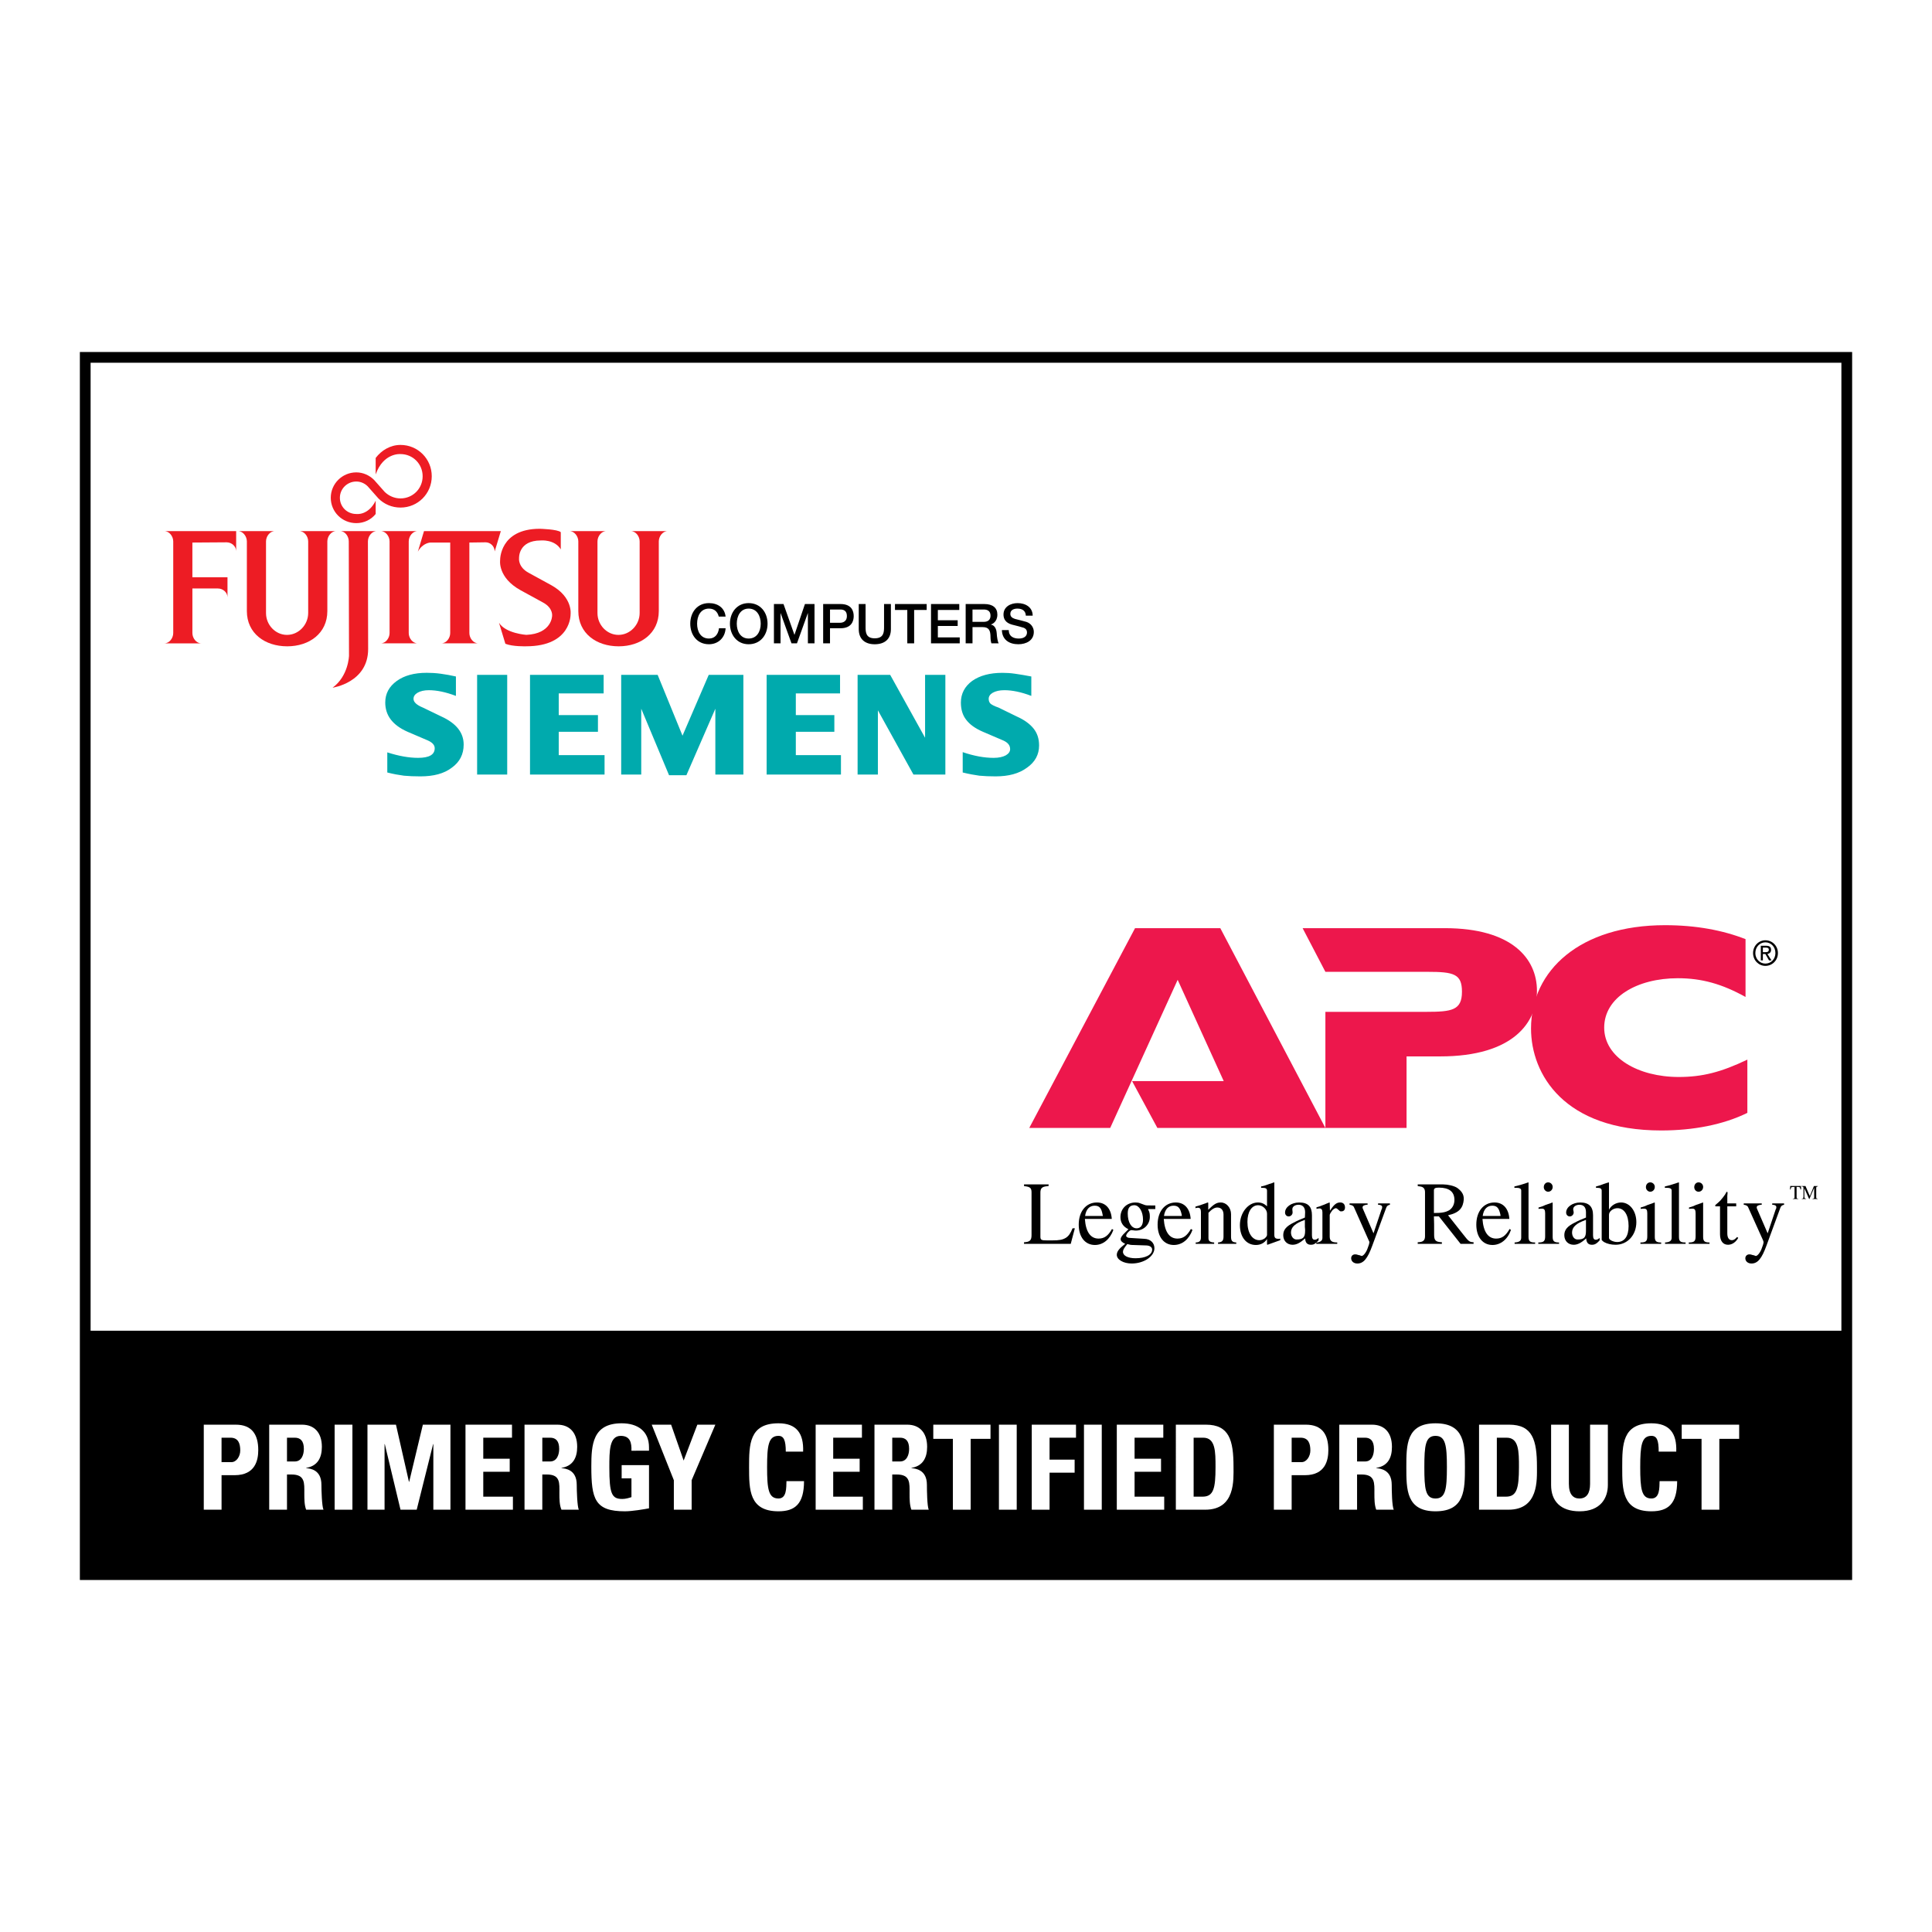 <?xml version="1.0" encoding="utf-8"?>
<!-- Generator: Adobe Illustrator 13.0.0, SVG Export Plug-In . SVG Version: 6.00 Build 14948)  -->
<!DOCTYPE svg PUBLIC "-//W3C//DTD SVG 1.0//EN" "http://www.w3.org/TR/2001/REC-SVG-20010904/DTD/svg10.dtd">
<svg version="1.0" id="Layer_1" xmlns="http://www.w3.org/2000/svg" xmlns:xlink="http://www.w3.org/1999/xlink" x="0px" y="0px"
	 width="192.756px" height="192.756px" viewBox="0 0 192.756 192.756" enable-background="new 0 0 192.756 192.756"
	 xml:space="preserve">
<g>
	<polygon fill-rule="evenodd" clip-rule="evenodd" fill="#FFFFFF" points="0,0 192.756,0 192.756,192.756 0,192.756 0,0 	"/>
	
		<polygon fill-rule="evenodd" clip-rule="evenodd" fill="#FFFFFF" stroke="#000000" stroke-width="1.071" stroke-miterlimit="2.613" points="
		8.504,35.655 184.252,35.655 184.252,157.101 8.504,157.101 8.504,35.655 	"/>
	<path fill-rule="evenodd" clip-rule="evenodd" fill="#00AAAD" d="M45.487,67.493v1.938c-1.024-0.387-1.911-0.57-2.707-0.57
		c-0.455,0-0.842,0.091-1.115,0.251c-0.273,0.159-0.409,0.365-0.409,0.615c0,0.32,0.318,0.616,0.933,0.867l1.842,0.889
		c1.501,0.684,2.229,1.619,2.229,2.805c0,0.958-0.386,1.733-1.183,2.304c-0.773,0.593-1.819,0.867-3.139,0.867
		c-0.614,0-1.16-0.023-1.638-0.068c-0.5-0.069-1.046-0.16-1.66-0.32v-2.007c1.137,0.365,2.161,0.547,3.071,0.547
		c1.114,0,1.66-0.319,1.66-0.958c0-0.319-0.228-0.57-0.682-0.776l-2.024-0.866c-0.773-0.342-1.319-0.753-1.683-1.232
		c-0.364-0.479-0.546-1.049-0.546-1.688c0-0.89,0.387-1.596,1.138-2.144c0.75-0.547,1.751-0.821,3.002-0.821
		c0.409,0,0.887,0.023,1.387,0.091C44.486,67.288,44.986,67.379,45.487,67.493L45.487,67.493z M50.604,67.333v9.944h-3.002v-9.944
		H50.604L50.604,67.333z M60.225,67.333v1.847h-4.48v2.167h3.912v1.665h-3.912v2.326h4.572v1.938h-7.438v-9.944H60.225
		L60.225,67.333z M74.167,67.333v9.944H71.37v-6.568l-2.889,6.637h-1.729l-2.775-6.637v6.568h-2.001v-9.944h3.639l2.479,6.067
		l2.616-6.067H74.167L74.167,67.333z M83.812,67.333v1.847h-4.413v2.167h3.844v1.665h-3.844v2.326h4.503v1.938h-7.415v-9.944H83.812
		L83.812,67.333z M94.319,67.333v9.944h-3.184l-3.548-6.409v6.409h-2.024v-9.944h3.252l3.48,6.272v-6.272H94.319L94.319,67.333z
		 M102.895,67.493v1.938c-1.001-0.387-1.911-0.57-2.685-0.57c-0.5,0-0.864,0.091-1.159,0.251c-0.273,0.159-0.41,0.365-0.41,0.615
		c0,0.206,0.068,0.365,0.183,0.479c0.136,0.114,0.387,0.25,0.796,0.388l1.819,0.889c0.773,0.342,1.319,0.753,1.684,1.209
		c0.363,0.456,0.546,1.003,0.546,1.688c0,0.89-0.387,1.642-1.206,2.212c-0.796,0.593-1.842,0.867-3.139,0.867
		c-0.591,0-1.137-0.023-1.614-0.068c-0.478-0.069-1.024-0.16-1.661-0.32v-2.029c1.137,0.388,2.161,0.57,3.093,0.57
		c0.5,0,0.909-0.091,1.205-0.251c0.273-0.159,0.433-0.365,0.433-0.615c0-0.388-0.228-0.662-0.683-0.867l-2.024-0.866
		c-0.796-0.342-1.342-0.753-1.683-1.209c-0.341-0.434-0.523-1.003-0.523-1.71c0-0.89,0.387-1.619,1.137-2.167
		c0.75-0.524,1.751-0.798,3.002-0.798c0.387,0,0.818,0.023,1.273,0.091C101.757,67.288,102.303,67.379,102.895,67.493
		L102.895,67.493z"/>
	<path fill-rule="evenodd" clip-rule="evenodd" d="M71.711,61.518c-0.114-0.456-0.41-0.798-0.978-0.798
		c-0.842,0-1.183,0.752-1.183,1.505c0,0.752,0.341,1.482,1.183,1.482c0.614,0,0.933-0.456,1-1.026h0.66
		c-0.045,0.935-0.728,1.596-1.66,1.596c-1.183,0-1.865-0.935-1.865-2.052c0-1.118,0.683-2.053,1.865-2.053
		c0.887,0,1.569,0.479,1.66,1.346H71.711L71.711,61.518z"/>
	<path fill-rule="evenodd" clip-rule="evenodd" d="M74.691,60.72c0.842,0,1.206,0.752,1.206,1.505c0,0.752-0.364,1.482-1.206,1.482
		c-0.819,0-1.183-0.73-1.183-1.482C73.508,61.472,73.872,60.72,74.691,60.72L74.691,60.72z M74.691,60.172
		c-1.16,0-1.865,0.935-1.865,2.053c0,1.117,0.706,2.052,1.865,2.052c1.183,0,1.888-0.935,1.888-2.052
		C76.579,61.107,75.874,60.172,74.691,60.172L74.691,60.172z"/>
	<polygon fill-rule="evenodd" clip-rule="evenodd" points="77.215,60.264 78.171,60.264 79.263,63.342 79.263,63.342 80.309,60.264 
		81.264,60.264 81.264,64.186 80.604,64.186 80.604,61.153 80.604,61.153 79.513,64.186 78.967,64.186 77.875,61.153 77.875,61.153 
		77.875,64.186 77.215,64.186 77.215,60.264 	"/>
	<path fill-rule="evenodd" clip-rule="evenodd" d="M82.811,60.811h1.024c0.364,0,0.66,0.137,0.66,0.661
		c0,0.502-0.364,0.662-0.683,0.662h-1.001V60.811L82.811,60.811z M82.128,64.186h0.682v-1.505h1.046c1.115,0,1.319-0.73,1.319-1.209
		c0-0.501-0.205-1.208-1.319-1.208h-1.729V64.186L82.128,64.186z"/>
	<path fill-rule="evenodd" clip-rule="evenodd" d="M85.677,60.264h0.682v2.28c0,0.525,0.022,1.141,0.91,1.141
		c0.91,0,0.933-0.616,0.933-1.141v-2.28h0.683v2.509c0,1.003-0.637,1.505-1.615,1.505c-0.955,0-1.592-0.501-1.592-1.505V60.264
		L85.677,60.264z"/>
	<polygon fill-rule="evenodd" clip-rule="evenodd" points="89.293,60.264 92.455,60.264 92.455,60.856 91.204,60.856 91.204,64.186 
		90.521,64.186 90.521,60.856 89.293,60.856 89.293,60.264 	"/>
	<polygon fill-rule="evenodd" clip-rule="evenodd" points="92.887,60.264 95.707,60.264 95.707,60.856 93.569,60.856 93.569,61.883 
		95.548,61.883 95.548,62.453 93.569,62.453 93.569,63.593 95.752,63.593 95.752,64.186 92.887,64.186 92.887,60.264 	"/>
	<path fill-rule="evenodd" clip-rule="evenodd" d="M97.026,60.811h1.114c0.341,0,0.683,0.114,0.683,0.616
		c0,0.41-0.25,0.616-0.683,0.616h-1.114V60.811L97.026,60.811z M96.344,64.186h0.683v-1.619h1.001c0.637,0,0.796,0.319,0.796,1.026
		c0,0.206,0.045,0.479,0.091,0.593h0.728c-0.091-0.114-0.182-0.593-0.204-1.049c-0.046-0.593-0.364-0.798-0.592-0.821l0,0
		c0.137-0.046,0.66-0.251,0.66-1.003c0-0.662-0.455-1.049-1.297-1.049h-1.865V64.186L96.344,64.186z"/>
	<path fill-rule="evenodd" clip-rule="evenodd" d="M100.643,62.864c0,0.616,0.455,0.844,1.001,0.844
		c0.591,0,0.818-0.296,0.818-0.593c0-0.296-0.159-0.41-0.318-0.479c-0.272-0.091-0.637-0.182-1.183-0.319
		c-0.659-0.183-0.842-0.593-0.842-1.003c0-0.776,0.705-1.141,1.41-1.141c0.819,0,1.502,0.434,1.502,1.254h-0.683
		c-0.023-0.502-0.364-0.707-0.842-0.707c-0.318,0-0.705,0.114-0.705,0.524c0,0.274,0.182,0.411,0.455,0.502
		c0.068,0.023,0.933,0.228,1.137,0.296c0.501,0.16,0.751,0.593,0.751,1.003c0,0.867-0.773,1.231-1.547,1.231
		c-0.887,0-1.614-0.433-1.638-1.414H100.643L100.643,62.864z"/>
	<path fill-rule="evenodd" clip-rule="evenodd" fill="#ED1C24" d="M38.868,54.015c0-0.502-0.387-1.026-0.887-1.026h3.685
		c-0.5,0-0.887,0.524-0.887,1.026v9.146c0,0.501,0.386,1.026,0.887,1.026h-3.685c0.5,0,0.887-0.524,0.887-1.026V54.015
		L38.868,54.015z"/>
	<path fill-rule="evenodd" clip-rule="evenodd" fill="#ED1C24" d="M19.194,58.713h2.547c0.5,0,0.956,0.388,0.956,0.89v-2.007h-3.503
		v-3.466l3.412-0.023c0.5,0,0.956,0.388,0.956,0.89v-2.007h-7.165c0.5,0,0.887,0.524,0.887,1.026v9.146
		c0,0.501-0.386,1.026-0.887,1.026h3.685c-0.5,0-0.887-0.524-0.887-1.026V58.713L19.194,58.713z"/>
	<path fill-rule="evenodd" clip-rule="evenodd" fill="#ED1C24" d="M26.541,61.176c0,1.163,0.933,2.167,2.092,2.167
		c1.16,0,2.115-1.003,2.115-2.189v-7.139c0-0.502-0.386-1.026-0.887-1.026h3.685c-0.5,0-0.887,0.524-0.887,1.026v6.956
		c0,2.212-1.797,3.512-4.003,3.512c-2.229,0-4.026-1.3-4.026-3.512v-6.956c0-0.502-0.387-1.026-0.887-1.026h3.684
		c-0.5,0-0.887,0.524-0.887,1.026V61.176L26.541,61.176z"/>
	<path fill-rule="evenodd" clip-rule="evenodd" fill="#ED1C24" d="M36.707,54.015c0-0.502,0.387-1.026,0.888-1.026h-3.662
		c0.5,0,0.864,0.524,0.864,1.026l0.023,11.403c0,0-0.046,2.03-1.638,3.193c0,0,3.548-0.501,3.548-3.854L36.707,54.015L36.707,54.015
		z"/>
	<path fill-rule="evenodd" clip-rule="evenodd" fill="#ED1C24" d="M59.611,61.176c0,1.163,0.933,2.167,2.092,2.167
		c1.16,0,2.115-1.003,2.115-2.189v-7.139c0-0.502-0.387-1.026-0.887-1.026h3.684c-0.5,0-0.887,0.524-0.887,1.026v6.956
		c0,2.212-1.797,3.512-4.003,3.512c-2.229,0-4.026-1.3-4.026-3.512v-6.956c0-0.502-0.387-1.026-0.887-1.026h3.685
		c-0.5,0-0.887,0.524-0.887,1.026V61.176L59.611,61.176z"/>
	<path fill-rule="evenodd" clip-rule="evenodd" fill="#ED1C24" d="M55.949,54.813c-0.614-1.026-2.001-0.89-2.001-0.89
		c-2.252,0-2.161,1.756-2.161,1.756s-0.137,0.889,0.978,1.482l2.251,1.231c2.161,1.209,1.911,2.896,1.911,2.896
		s0.091,3.193-4.435,3.193c0,0-1.319,0.045-2.07-0.251l-0.637-2.098c0.66,1.072,2.729,1.208,2.729,1.208
		c2.547-0.114,2.57-1.893,2.57-1.893s0.114-0.775-0.887-1.323l-2.251-1.232c-2.32-1.277-2.047-3.01-2.047-3.01
		s-0.068-3.125,3.958-3.125c0,0,1.797,0.045,2.092,0.342V54.813L55.949,54.813z"/>
	<path fill-rule="evenodd" clip-rule="evenodd" fill="#ED1C24" d="M42.303,52.988l-0.614,2.053c0.5-0.912,1.273-0.912,1.273-0.912
		h1.956v9.031c0,0.501-0.387,1.026-0.887,1.026h3.685c-0.5,0-0.887-0.524-0.887-1.026v-9.031l1.615-0.023
		c0.5,0,0.91,0.411,0.91,0.913l0.614-2.03H42.303L42.303,52.988z"/>
	<path fill-rule="evenodd" clip-rule="evenodd" fill="#ED1C24" d="M38.391,49.088c0.409,0.388,0.955,0.639,1.569,0.639
		c1.229,0,2.207-0.981,2.207-2.212s-0.978-2.212-2.207-2.212c0,0-1.706-0.16-2.479,2.03V45.69c0.569-0.752,1.456-1.3,2.479-1.3
		c1.729,0,3.116,1.391,3.116,3.125s-1.387,3.125-3.116,3.125c-0.864,0-1.637-0.342-2.206-0.912l-1.069-1.208
		c-0.296-0.297-0.705-0.479-1.137-0.479c-0.91,0-1.638,0.73-1.638,1.619c0,0.913,0.728,1.62,1.638,1.62c0,0,1.183,0.183,1.933-1.323
		v1.323c-0.455,0.57-1.16,0.912-1.933,0.912c-1.41,0-2.547-1.117-2.547-2.532c0-1.391,1.137-2.531,2.547-2.531
		c0.682,0,1.319,0.297,1.774,0.753L38.391,49.088L38.391,49.088z"/>
	<polygon fill-rule="evenodd" clip-rule="evenodd" points="8.504,132.766 184.252,132.766 184.252,157.101 8.504,157.101 
		8.504,132.766 	"/>
	<path fill-rule="evenodd" clip-rule="evenodd" fill="#FFFFFF" d="M22.105,143.439h0.887c0.796,0,0.978,0.593,0.978,1.277
		c0,0.569-0.364,1.163-0.887,1.163h-0.979V143.439L22.105,143.439z M20.331,150.623h1.774v-3.443h1.297
		c2.092,0,2.365-1.528,2.365-2.509c0-1.551-0.637-2.531-2.252-2.531h-3.184V150.623L20.331,150.623z"/>
	<path fill-rule="evenodd" clip-rule="evenodd" fill="#FFFFFF" d="M28.633,143.439h0.773c0.569,0,0.91,0.319,0.91,1.117
		c0,0.548-0.205,1.255-0.91,1.255h-0.773V143.439L28.633,143.439z M28.633,147.111h0.455c1.365,0,1.274,0.866,1.274,1.87
		c0,0.57,0,1.163,0.182,1.642h1.729c-0.159-0.342-0.205-1.938-0.205-2.485c0-1.528-1.137-1.619-1.524-1.665v-0.022
		c1.137-0.183,1.569-1.004,1.569-2.099c0-1.437-0.773-2.212-1.979-2.212h-3.275v8.483h1.774V147.111L28.633,147.111z"/>
	<polygon fill-rule="evenodd" clip-rule="evenodd" fill="#FFFFFF" points="35.161,150.623 35.161,142.14 33.387,142.14 
		33.387,150.623 35.161,150.623 	"/>
	<polygon fill-rule="evenodd" clip-rule="evenodd" fill="#FFFFFF" points="41.575,150.623 43.212,144.078 43.235,144.078 
		43.235,150.623 44.941,150.623 44.941,142.14 42.189,142.14 40.824,147.841 40.801,147.841 39.505,142.14 36.662,142.14 
		36.662,150.623 38.368,150.623 38.368,144.078 38.391,144.078 39.959,150.623 41.575,150.623 	"/>
	<polygon fill-rule="evenodd" clip-rule="evenodd" fill="#FFFFFF" points="51.173,150.623 51.173,149.323 48.216,149.323 
		48.216,146.838 50.854,146.838 50.854,145.537 48.216,145.537 48.216,143.439 51.082,143.439 51.082,142.14 46.442,142.14 
		46.442,150.623 51.173,150.623 	"/>
	<path fill-rule="evenodd" clip-rule="evenodd" fill="#FFFFFF" d="M54.107,143.439h0.773c0.568,0,0.91,0.319,0.91,1.117
		c0,0.548-0.205,1.255-0.91,1.255h-0.773V143.439L54.107,143.439z M54.107,147.111h0.455c1.364,0,1.25,0.866,1.25,1.87
		c0,0.57,0,1.163,0.205,1.642h1.729c-0.159-0.342-0.205-1.938-0.205-2.485c0-1.528-1.137-1.619-1.524-1.665v-0.022
		c1.137-0.183,1.569-1.004,1.569-2.099c0-1.437-0.773-2.212-1.979-2.212h-3.275v8.483h1.774V147.111L54.107,147.111z"/>
	<path fill-rule="evenodd" clip-rule="evenodd" fill="#FFFFFF" d="M64.751,144.739v-0.342c0-1.619-1.137-2.395-2.729-2.395
		c-2.911,0-3.025,2.166-3.025,4.311c0,3.238,0.341,4.47,3.344,4.47c0.728,0,1.933-0.205,2.411-0.297v-4.311h-2.729v1.323H63v1.87
		c-0.273,0.091-0.592,0.183-0.91,0.183c-1.046,0-1.296-0.479-1.296-3.147c0-1.643,0-3.147,1.137-3.147
		c0.955,0,1.092,0.707,1.069,1.482H64.751L64.751,144.739z"/>
	<polygon fill-rule="evenodd" clip-rule="evenodd" fill="#FFFFFF" points="67.23,150.623 69.005,150.623 69.005,147.682 
		71.37,142.14 69.573,142.14 68.208,145.72 66.958,142.14 65.024,142.14 67.23,147.682 67.23,150.623 	"/>
	<path fill-rule="evenodd" clip-rule="evenodd" fill="#FFFFFF" d="M77.67,150.783c1.638,0,2.547-0.729,2.547-3.011h-1.751
		c-0.022,0.685,0.023,1.733-0.796,1.733c-1,0-1.137-0.936-1.137-3.125c0-2.166,0.137-3.124,1.137-3.124
		c0.523,0,0.728,0.434,0.728,1.573h1.729c0.068-1.824-0.66-2.827-2.457-2.827c-2.934,0-2.934,2.144-2.934,4.378
		C74.736,148.616,74.736,150.783,77.67,150.783L77.67,150.783z"/>
	<polygon fill-rule="evenodd" clip-rule="evenodd" fill="#FFFFFF" points="86.086,150.623 86.086,149.323 83.129,149.323 
		83.129,146.838 85.768,146.838 85.768,145.537 83.129,145.537 83.129,143.439 85.995,143.439 85.995,142.14 81.378,142.14 
		81.378,150.623 86.086,150.623 	"/>
	<path fill-rule="evenodd" clip-rule="evenodd" fill="#FFFFFF" d="M89.02,143.439h0.773c0.568,0,0.91,0.319,0.91,1.117
		c0,0.548-0.205,1.255-0.91,1.255H89.02V143.439L89.02,143.439z M89.02,147.111h0.455c1.365,0,1.273,0.866,1.273,1.87
		c0,0.57,0,1.163,0.182,1.642h1.729c-0.159-0.342-0.182-1.938-0.182-2.485c0-1.528-1.16-1.619-1.546-1.665v-0.022
		c1.137-0.183,1.569-1.004,1.569-2.099c0-1.437-0.773-2.212-1.979-2.212h-3.275v8.483h1.774V147.111L89.02,147.111z"/>
	<polygon fill-rule="evenodd" clip-rule="evenodd" fill="#FFFFFF" points="93.114,142.14 93.114,143.554 95.07,143.554 
		95.07,150.623 96.844,150.623 96.844,143.554 98.823,143.554 98.823,142.14 93.114,142.14 	"/>
	<polygon fill-rule="evenodd" clip-rule="evenodd" fill="#FFFFFF" points="101.438,150.623 101.438,142.14 99.664,142.14 
		99.664,150.623 101.438,150.623 	"/>
	<polygon fill-rule="evenodd" clip-rule="evenodd" fill="#FFFFFF" points="104.714,150.623 104.714,146.929 107.216,146.929 
		107.216,145.629 104.714,145.629 104.714,143.439 107.353,143.439 107.353,142.14 102.939,142.14 102.939,150.623 104.714,150.623 
			"/>
	<polygon fill-rule="evenodd" clip-rule="evenodd" fill="#FFFFFF" points="109.923,150.623 109.923,142.14 108.148,142.14 
		108.148,150.623 109.923,150.623 	"/>
	<polygon fill-rule="evenodd" clip-rule="evenodd" fill="#FFFFFF" points="116.154,150.623 116.154,149.323 113.197,149.323 
		113.197,146.838 115.836,146.838 115.836,145.537 113.197,145.537 113.197,143.439 116.063,143.439 116.063,142.14 111.424,142.14 
		111.424,150.623 116.154,150.623 	"/>
	<path fill-rule="evenodd" clip-rule="evenodd" fill="#FFFFFF" d="M119.089,143.439h0.955c1.229,0,1.229,1.391,1.229,2.941
		c0,2.145-0.205,2.942-1.297,2.942h-0.887V143.439L119.089,143.439z M117.314,150.623h2.934c3.025,0,2.82-2.987,2.82-4.287
		c0-2.646-0.432-4.196-2.752-4.196h-3.002V150.623L117.314,150.623z"/>
	<path fill-rule="evenodd" clip-rule="evenodd" fill="#FFFFFF" d="M128.869,143.439h0.887c0.796,0,0.978,0.593,0.978,1.277
		c0,0.569-0.363,1.163-0.887,1.163h-0.978V143.439L128.869,143.439z M127.095,150.623h1.774v-3.443h1.318
		c2.07,0,2.343-1.528,2.343-2.509c0-1.551-0.614-2.531-2.251-2.531h-3.185V150.623L127.095,150.623z"/>
	<path fill-rule="evenodd" clip-rule="evenodd" fill="#FFFFFF" d="M135.396,143.439h0.796c0.546,0,0.887,0.319,0.887,1.117
		c0,0.548-0.182,1.255-0.887,1.255h-0.796V143.439L135.396,143.439z M135.396,147.111h0.455c1.364,0,1.273,0.866,1.273,1.87
		c0,0.57,0,1.163,0.182,1.642h1.752c-0.183-0.342-0.205-1.938-0.205-2.485c0-1.528-1.16-1.619-1.547-1.665v-0.022
		c1.16-0.183,1.569-1.004,1.569-2.099c0-1.437-0.772-2.212-1.979-2.212h-3.275v8.483h1.774V147.111L135.396,147.111z"/>
	<path fill-rule="evenodd" clip-rule="evenodd" fill="#FFFFFF" d="M143.221,149.506c-1.001,0-1.114-0.936-1.114-3.125
		c0-2.166,0.113-3.124,1.114-3.124s1.137,0.958,1.137,3.124C144.357,148.57,144.222,149.506,143.221,149.506L143.221,149.506z
		 M143.221,150.783c2.934,0,2.934-2.167,2.934-4.402c0-2.234,0-4.378-2.934-4.378c-2.911,0-2.911,2.144-2.911,4.378
		C140.31,148.616,140.31,150.783,143.221,150.783L143.221,150.783z"/>
	<path fill-rule="evenodd" clip-rule="evenodd" fill="#FFFFFF" d="M149.339,143.439h0.979c1.228,0,1.228,1.391,1.228,2.941
		c0,2.145-0.228,2.942-1.296,2.942h-0.91V143.439L149.339,143.439z M147.564,150.623h2.935c3.024,0,2.843-2.987,2.843-4.287
		c0-2.646-0.432-4.196-2.774-4.196h-3.003V150.623L147.564,150.623z"/>
	<path fill-rule="evenodd" clip-rule="evenodd" fill="#FFFFFF" d="M158.642,142.14v5.907c0,0.935-0.342,1.459-1.069,1.459
		c-0.614,0-1.046-0.41-1.046-1.459v-5.907h-1.774v6.021c0,1.597,0.933,2.623,2.844,2.623c2.115,0,2.819-1.346,2.819-2.623v-6.021
		H158.642L158.642,142.14z"/>
	<path fill-rule="evenodd" clip-rule="evenodd" fill="#FFFFFF" d="M164.76,150.783c1.66,0,2.57-0.729,2.57-3.011h-1.752
		c-0.022,0.685,0.023,1.733-0.818,1.733c-0.978,0-1.114-0.936-1.114-3.125c0-2.166,0.137-3.124,1.114-3.124
		c0.546,0,0.728,0.434,0.728,1.573h1.752c0.068-1.824-0.66-2.827-2.479-2.827c-2.911,0-2.911,2.144-2.911,4.378
		C161.849,148.616,161.849,150.783,164.76,150.783L164.76,150.783z"/>
	<polygon fill-rule="evenodd" clip-rule="evenodd" fill="#FFFFFF" points="167.785,142.14 167.785,143.554 169.764,143.554 
		169.764,150.623 171.538,150.623 171.538,143.554 173.517,143.554 173.517,142.14 167.785,142.14 	"/>
	<polygon fill-rule="evenodd" clip-rule="evenodd" fill="#ED174C" points="115.472,112.536 112.947,107.861 122.091,107.861 
		117.496,97.758 110.764,112.536 102.689,112.536 113.243,92.604 121.75,92.604 132.234,112.536 115.472,112.536 	"/>
	<path fill-rule="evenodd" clip-rule="evenodd" fill="#ED174C" d="M132.258,100.951h10.053c2.548,0,3.549-0.16,3.549-2.008
		c0-1.778-0.819-1.984-3.435-1.984h-10.19l-2.273-4.356h14.192c6.687,0,9.188,3.033,9.188,6.249c0,3.102-2.297,6.546-9.666,6.546
		h-3.344v7.138h-8.098v-11.585H132.258L132.258,100.951z"/>
	<path fill-rule="evenodd" clip-rule="evenodd" fill="#ED174C" d="M174.335,111.031c-2.41,1.186-5.413,1.756-8.598,1.756
		c-9.666,0-12.986-5.588-12.986-10.172c0-5.815,4.912-10.309,13.373-10.309c3.071,0,5.755,0.502,8.029,1.392v5.77
		c-2.343-1.3-4.367-1.87-6.755-1.87c-4.049,0-7.347,1.894-7.347,4.927c0,2.987,3.389,4.926,7.438,4.926
		c2.343,0,4.23-0.479,6.846-1.733V111.031L174.335,111.031z"/>
	<path fill-rule="evenodd" clip-rule="evenodd" d="M174.904,95.089c0-0.73,0.568-1.277,1.228-1.277c0.683,0,1.251,0.547,1.251,1.277
		s-0.568,1.277-1.251,1.277C175.473,96.367,174.904,95.819,174.904,95.089L174.904,95.089z M176.132,96.138
		c0.569,0,1.001-0.456,1.001-1.049c0-0.616-0.432-1.072-1.001-1.072c-0.546,0-1.001,0.456-1.001,1.072
		C175.131,95.682,175.586,96.138,176.132,96.138L176.132,96.138z M175.882,95.819h-0.205v-1.46h0.523
		c0.341,0,0.501,0.114,0.501,0.411c0,0.251-0.16,0.365-0.364,0.411l0.409,0.639h-0.25l-0.364-0.639h-0.25V95.819L175.882,95.819z
		 M176.132,94.998c0.183,0,0.342-0.023,0.342-0.251c0-0.182-0.159-0.205-0.296-0.205h-0.296v0.456H176.132L176.132,94.998z"/>
	<path fill-rule="evenodd" clip-rule="evenodd" d="M102.167,118.17v0.159c0.045,0.022,0.091,0.022,0.113,0.022
		c0.5,0.068,0.637,0.183,0.637,0.616v4.265c0,0.524-0.182,0.685-0.75,0.707v0.16h4.662l0.409-1.551h-0.228
		c-0.204,0.501-0.387,0.775-0.682,0.957c-0.318,0.183-0.614,0.251-1.388,0.251h-0.182h-0.137c-0.046,0-0.091,0-0.137,0
		c-0.591,0-0.683-0.045-0.683-0.387v-4.38c0-0.433,0.159-0.593,0.66-0.639l0.159-0.022v-0.159H102.167L102.167,118.17z"/>
	<path fill-rule="evenodd" clip-rule="evenodd" d="M110.923,121.613c-0.067-1.026-0.614-1.642-1.479-1.642
		c-1.092,0-1.819,0.889-1.819,2.212c0,1.231,0.637,2.029,1.615,2.029c0.818,0,1.501-0.569,1.842-1.505l-0.136-0.091
		c-0.388,0.684-0.773,0.958-1.343,0.958c-0.796,0-1.273-0.662-1.364-1.962H110.923L110.923,121.613z M108.262,121.316
		c0.091-0.661,0.433-1.025,0.955-1.025c0.479,0,0.683,0.251,0.797,0.935l0.022,0.091H108.262L108.262,121.316z"/>
	<path fill-rule="evenodd" clip-rule="evenodd" d="M115.268,120.268c-0.137,0-0.25,0-0.387,0c-0.387,0-0.546,0-0.66-0.045
		l-0.5-0.183c-0.113-0.046-0.272-0.068-0.432-0.068c-0.865,0-1.502,0.615-1.502,1.459c0,0.548,0.273,0.958,0.797,1.209l-0.114,0.114
		l-0.228,0.228c-0.272,0.251-0.432,0.479-0.432,0.639c0,0.183,0.113,0.319,0.454,0.479l-0.091,0.068
		c-0.522,0.41-0.75,0.707-0.75,1.026c0,0.479,0.659,0.866,1.479,0.866c1.228,0,2.274-0.707,2.274-1.527
		c0-0.525-0.387-0.913-1.001-0.936l-1.479-0.092c-0.182,0-0.341-0.113-0.341-0.205c0-0.113,0.113-0.296,0.272-0.434
		c0.091-0.091,0.182-0.136,0.273-0.136l0,0l0.363,0.045c0.023,0,0.046,0,0.068,0c0.773,0,1.388-0.593,1.388-1.368
		c0-0.319-0.022-0.456-0.183-0.775h0.729V120.268L115.268,120.268z M113.129,120.245c0.023,0,0.023,0,0.046,0
		c0.478,0,0.864,0.639,0.864,1.437c0,0.548-0.228,0.867-0.637,0.867c-0.523,0-0.887-0.594-0.887-1.482
		C112.516,120.542,112.697,120.268,113.129,120.245L113.129,120.245L113.129,120.245z M112.47,124.122
		c0.25,0.068,0.364,0.091,0.592,0.091l1.342,0.046c0.341,0.023,0.546,0.183,0.546,0.411c0,0.524-0.66,0.866-1.66,0.866
		c-0.751,0-1.251-0.251-1.251-0.639C112.038,124.715,112.129,124.533,112.47,124.122L112.47,124.122L112.47,124.122z"/>
	<path fill-rule="evenodd" clip-rule="evenodd" d="M118.793,121.613c-0.068-1.026-0.614-1.642-1.479-1.642
		c-1.092,0-1.819,0.889-1.819,2.212c0,1.231,0.637,2.029,1.614,2.029c0.842,0,1.524-0.569,1.865-1.505l-0.159-0.091
		c-0.387,0.684-0.773,0.958-1.342,0.958c-0.796,0-1.273-0.662-1.364-1.962H118.793L118.793,121.613z M116.132,121.316
		c0.091-0.661,0.432-1.025,0.955-1.025c0.478,0,0.683,0.251,0.818,0.935v0.091H116.132L116.132,121.316z"/>
	<path fill-rule="evenodd" clip-rule="evenodd" d="M120.476,119.972l-0.159,0.068c-0.568,0.205-0.705,0.251-1.046,0.342v0.16
		c0.137-0.046,0.182-0.046,0.25-0.046c0.205,0,0.296,0.137,0.296,0.41v2.555c0,0.342-0.159,0.501-0.523,0.501v0.138h1.843v-0.138
		c-0.409-0.022-0.569-0.136-0.569-0.433v-2.531c0.342-0.365,0.614-0.524,0.888-0.524c0.387,0,0.614,0.273,0.614,0.706v2.19
		c0,0.41-0.137,0.569-0.546,0.592v0.138h1.819v-0.138c-0.409-0.022-0.523-0.159-0.523-0.592v-2.235c0-0.639-0.455-1.163-1.023-1.163
		c-0.409,0-0.682,0.159-1.251,0.729v-0.707L120.476,119.972L120.476,119.972z"/>
	<path fill-rule="evenodd" clip-rule="evenodd" d="M127.095,117.964l-0.159,0.069l-0.296,0.091l-0.182,0.068l-0.137,0.046
		l-0.205,0.068c-0.022,0-0.091,0.022-0.182,0.045c-0.022,0-0.068,0-0.113,0.023v0.137c0.067,0,0.136,0,0.182,0
		c0.296,0,0.409,0.091,0.409,0.297v1.551c-0.272-0.273-0.568-0.388-0.909-0.388c-0.979,0-1.797,1.026-1.797,2.258
		c0,1.186,0.637,1.983,1.592,1.983c0.478,0,0.864-0.205,1.114-0.593v0.548l0.046,0.022l1.273-0.456v-0.159
		c-0.068,0.022-0.113,0.022-0.182,0.022c-0.296,0-0.41-0.092-0.41-0.41v-5.2L127.095,117.964L127.095,117.964z M126.412,123.232
		l-0.045,0.114l-0.068,0.091c-0.023,0.023-0.068,0.068-0.114,0.114c-0.182,0.114-0.318,0.183-0.546,0.183
		c-0.705,0-1.183-0.729-1.183-1.824c0-1.026,0.433-1.665,1.069-1.665c0.455,0,0.887,0.41,0.887,0.844V123.232L126.412,123.232z"/>
	<path fill-rule="evenodd" clip-rule="evenodd" d="M131.553,123.506c-0.159,0.138-0.25,0.183-0.387,0.183
		c-0.183,0-0.273-0.137-0.273-0.433v-2.008c0-0.866-0.387-1.276-1.273-1.276c-0.773,0-1.41,0.456-1.41,1.003
		c0,0.229,0.159,0.388,0.364,0.388c0.204,0,0.387-0.183,0.387-0.388c0,0,0-0.022,0-0.045l-0.023-0.251c0,0,0-0.023,0-0.046
		c0-0.251,0.273-0.434,0.614-0.434c0.41,0,0.66,0.251,0.66,0.753l-0.023,0.524c-0.5,0.205-0.682,0.273-1.114,0.502
		c-0.751,0.365-1.046,0.729-1.046,1.254c0,0.57,0.387,0.958,0.933,0.958c0.387,0,0.75-0.183,1.251-0.639
		c0.022,0.434,0.204,0.639,0.591,0.639c0.25,0,0.433-0.091,0.751-0.434V123.506L131.553,123.506z M130.188,121.705v0.706
		c0,0.069,0.023,0.16,0.023,0.274v0.114c0,0.661-0.205,0.866-0.864,0.866c-0.296,0-0.546-0.296-0.546-0.707
		c0-0.251,0.113-0.502,0.318-0.684C129.415,122.024,129.597,121.933,130.188,121.705L130.188,121.705L130.188,121.705z"/>
	<path fill-rule="evenodd" clip-rule="evenodd" d="M132.621,119.972l-0.091,0.045l-0.182,0.069l-0.205,0.091l-0.182,0.068
		l-0.296,0.114l-0.228,0.068l-0.091,0.022v0.159c0.137-0.022,0.205-0.045,0.296-0.045c0.204,0,0.296,0.137,0.296,0.388v2.554
		c0,0.251-0.159,0.389-0.501,0.456h-0.113v0.138h2.093v-0.138c-0.546,0-0.751-0.159-0.751-0.592v-2.145
		c0-0.091,0.114-0.273,0.25-0.456c0.091-0.114,0.273-0.228,0.364-0.228c0.022,0,0.068,0.022,0.113,0.045l0.296,0.251
		c0.022,0.022,0.068,0.022,0.137,0.022c0.228,0,0.364-0.137,0.364-0.387c0-0.32-0.183-0.502-0.479-0.502
		c-0.341,0-0.591,0.182-0.955,0.729l-0.068,0.091l-0.022-0.798L132.621,119.972L132.621,119.972z"/>
	<path fill-rule="evenodd" clip-rule="evenodd" d="M134.646,120.062v0.137c0.228,0.023,0.387,0.114,0.433,0.229l1.479,3.329
		c0.045,0.069,0.068,0.138,0.068,0.183c0,0.046-0.023,0.114-0.046,0.229l-0.113,0.319c-0.137,0.434-0.433,0.82-0.614,0.82
		c-0.023,0-0.092-0.022-0.183-0.068c-0.045,0-0.113-0.022-0.204-0.045c-0.114-0.046-0.205-0.046-0.273-0.046
		c-0.228,0-0.387,0.159-0.387,0.388c0,0.297,0.251,0.524,0.614,0.524c0.614,0,1.023-0.479,1.501-1.802l1.365-3.717
		c0.068-0.206,0.159-0.297,0.387-0.343v-0.137h-1.183v0.137c0.272,0,0.409,0.092,0.409,0.229c0,0.068-0.023,0.114-0.023,0.159
		l-0.045,0.092l-0.796,2.371l-1.046-2.417c-0.023-0.046-0.046-0.091-0.046-0.159c0-0.16,0.113-0.229,0.387-0.274
		c0.046,0,0.068,0,0.113,0v-0.137H134.646L134.646,120.062z"/>
	<path fill-rule="evenodd" clip-rule="evenodd" d="M141.446,118.17v0.159l0.091,0.022l0.159,0.023
		c0.319,0.045,0.478,0.228,0.478,0.57v4.401c0,0.41-0.204,0.593-0.728,0.593v0.16h2.411v-0.16c-0.614-0.022-0.773-0.183-0.773-0.729
		c0-0.844,0-1.46-0.022-1.848h0.5l2.161,2.737h1.296v-0.16c-0.432-0.022-0.478-0.068-1.068-0.82l-1.479-1.871
		c1.137-0.25,1.501-0.752,1.569-1.573c0.022-0.524-0.228-0.844-0.66-1.163c-0.318-0.205-0.933-0.342-1.387-0.342H141.446
		L141.446,118.17z M143.062,121.021v-2.258c0-0.205,0.137-0.273,0.5-0.273c1.023,0,1.547,0.41,1.547,1.231
		c0,0.456-0.205,0.821-0.523,1.026C144.222,120.952,143.857,121.021,143.062,121.021L143.062,121.021L143.062,121.021z"/>
	<path fill-rule="evenodd" clip-rule="evenodd" d="M150.59,121.613c-0.068-1.026-0.614-1.642-1.479-1.642
		c-1.092,0-1.819,0.889-1.819,2.212c0,1.231,0.637,2.029,1.614,2.029c0.819,0,1.524-0.569,1.843-1.505l-0.137-0.091
		c-0.387,0.684-0.772,0.958-1.342,0.958c-0.796,0-1.273-0.662-1.364-1.962H150.59L150.59,121.613z M147.929,121.316
		c0.091-0.661,0.433-1.025,0.955-1.025c0.478,0,0.683,0.251,0.819,0.935v0.091H147.929L147.929,121.316z"/>
	<path fill-rule="evenodd" clip-rule="evenodd" d="M152.478,117.964c-0.363,0.138-0.978,0.32-1.388,0.411v0.137
		c0.137,0,0.205,0,0.273,0c0.25,0,0.409,0.091,0.409,0.251v0.114v4.606c0,0.319-0.204,0.456-0.659,0.479v0.138h2.047v-0.138
		c-0.501,0-0.659-0.113-0.659-0.569v-5.405L152.478,117.964L152.478,117.964z"/>
	<path fill-rule="evenodd" clip-rule="evenodd" d="M154.456,117.964c-0.25,0-0.432,0.206-0.432,0.479
		c0,0.251,0.205,0.456,0.432,0.456c0.251,0,0.455-0.205,0.455-0.479C154.911,118.17,154.707,117.964,154.456,117.964
		L154.456,117.964L154.456,117.964z M154.865,119.972l-0.091,0.045l-0.591,0.206l-0.25,0.113c-0.205,0.068-0.25,0.092-0.433,0.138
		v0.136c0.183-0.022,0.251-0.022,0.342-0.022c0.227,0,0.318,0.114,0.318,0.456v2.304c0,0.479-0.137,0.615-0.683,0.615v0.138h2.069
		v-0.138c-0.5,0-0.637-0.136-0.637-0.569v-3.398L154.865,119.972L154.865,119.972z"/>
	<path fill-rule="evenodd" clip-rule="evenodd" d="M159.597,123.506c-0.159,0.138-0.25,0.183-0.387,0.183
		c-0.182,0-0.272-0.137-0.272-0.433v-2.008c0-0.866-0.41-1.276-1.274-1.276c-0.772,0-1.41,0.456-1.41,1.003
		c0,0.229,0.159,0.388,0.364,0.388s0.387-0.183,0.387-0.388c0,0,0-0.022,0-0.045l-0.046-0.251c0,0,0-0.023,0-0.046
		c0-0.251,0.296-0.434,0.614-0.434c0.433,0,0.66,0.251,0.66,0.753v0.524c-0.501,0.205-0.683,0.273-1.115,0.502
		c-0.75,0.365-1.046,0.729-1.046,1.254c0,0.57,0.387,0.958,0.933,0.958c0.387,0,0.751-0.183,1.251-0.639
		c0.022,0.434,0.205,0.639,0.568,0.639c0.273,0,0.455-0.091,0.773-0.434V123.506L159.597,123.506z M158.232,121.705v0.706
		c0,0.069,0,0.16,0,0.274v0.114c0,0.661-0.183,0.866-0.842,0.866c-0.318,0-0.546-0.296-0.546-0.707c0-0.251,0.113-0.502,0.318-0.684
		C157.436,122.024,157.641,121.933,158.232,121.705L158.232,121.705L158.232,121.705z"/>
	<path fill-rule="evenodd" clip-rule="evenodd" d="M160.529,117.964l-0.182,0.046l-0.342,0.114l-0.182,0.068
		c-0.205,0.068-0.296,0.114-0.592,0.183v0.137c0.046,0,0.114,0,0.183,0c0.25,0,0.387,0.091,0.387,0.273v4.858
		c0,0.022,0,0.045,0,0.068c0.045,0.068,0.136,0.137,0.227,0.205c0.319,0.183,0.729,0.273,1.161,0.273
		c1.182,0,2.069-0.958,2.069-2.258c0-1.117-0.66-1.961-1.524-1.961c-0.5,0-1,0.296-1.205,0.729V117.964L160.529,117.964z
		 M160.529,121.203c0-0.343,0.409-0.661,0.842-0.661c0.683,0,1.114,0.684,1.114,1.778c0,1.026-0.409,1.597-1.138,1.597
		c-0.227,0-0.432-0.068-0.613-0.16c-0.137-0.091-0.205-0.159-0.205-0.251V121.203L160.529,121.203z"/>
	<path fill-rule="evenodd" clip-rule="evenodd" d="M164.646,117.964c-0.251,0-0.433,0.206-0.433,0.479
		c0,0.251,0.205,0.456,0.433,0.456c0.25,0,0.454-0.205,0.454-0.479C165.101,118.17,164.896,117.964,164.646,117.964L164.646,117.964
		L164.646,117.964z M165.056,119.972l-0.091,0.045l-0.592,0.206l-0.25,0.113c-0.205,0.068-0.25,0.092-0.433,0.138v0.136
		c0.183-0.022,0.25-0.022,0.342-0.022c0.228,0,0.318,0.114,0.318,0.456v2.304c0,0.479-0.137,0.615-0.683,0.615v0.138h2.069v-0.138
		c-0.5,0-0.637-0.136-0.637-0.569v-3.398L165.056,119.972L165.056,119.972z"/>
	<path fill-rule="evenodd" clip-rule="evenodd" d="M167.489,117.964c-0.387,0.138-0.979,0.32-1.388,0.411v0.137
		c0.137,0,0.205,0,0.273,0c0.25,0,0.409,0.091,0.409,0.251v0.114v4.606c0,0.319-0.205,0.456-0.66,0.479v0.138h2.048v-0.138
		c-0.523,0-0.66-0.113-0.66-0.569v-5.405L167.489,117.964L167.489,117.964z"/>
	<path fill-rule="evenodd" clip-rule="evenodd" d="M169.468,117.964c-0.25,0-0.432,0.206-0.432,0.479
		c0,0.251,0.182,0.456,0.432,0.456s0.455-0.205,0.455-0.479C169.923,118.17,169.718,117.964,169.468,117.964L169.468,117.964
		L169.468,117.964z M169.877,119.972l-0.091,0.045l-0.591,0.206l-0.25,0.113c-0.205,0.068-0.273,0.092-0.433,0.138v0.136
		c0.182-0.022,0.25-0.022,0.341-0.022c0.228,0,0.318,0.114,0.318,0.456v2.304c0,0.479-0.136,0.615-0.682,0.615v0.138h2.069v-0.138
		c-0.5,0-0.637-0.136-0.637-0.569v-3.398L169.877,119.972L169.877,119.972z"/>
	<path fill-rule="evenodd" clip-rule="evenodd" d="M172.266,118.899c-0.114,0.229-0.159,0.297-0.387,0.593
		c-0.114,0.137-0.205,0.251-0.25,0.297c-0.068,0.068-0.205,0.205-0.455,0.41c0,0-0.022,0.023-0.046,0.046v0.022
		c0,0.023,0,0.046,0.023,0.092h0.455v2.714v0.068c0,0.661,0.295,1.049,0.796,1.049c0.409,0,0.773-0.251,1.023-0.685l-0.114-0.091
		c-0.204,0.229-0.341,0.319-0.522,0.319c-0.296,0-0.455-0.251-0.455-0.685v-2.69h0.887v-0.297h-0.887v-0.502v-0.251l0.022-0.228
		v-0.137L172.266,118.899L172.266,118.899z"/>
	<path fill-rule="evenodd" clip-rule="evenodd" d="M173.972,120.062v0.137c0.228,0.023,0.386,0.114,0.432,0.229l1.501,3.329
		c0.023,0.069,0.046,0.138,0.046,0.183c0,0.046-0.022,0.114-0.046,0.229l-0.113,0.319c-0.137,0.434-0.433,0.82-0.614,0.82
		c-0.022,0-0.091-0.022-0.182-0.068c-0.046,0-0.114-0.022-0.205-0.045c-0.113-0.046-0.204-0.046-0.272-0.046
		c-0.205,0-0.387,0.159-0.387,0.388c0,0.297,0.25,0.524,0.613,0.524c0.614,0,1.024-0.479,1.502-1.802l1.364-3.717
		c0.068-0.206,0.159-0.297,0.387-0.343v-0.137h-1.183v0.137c0.273,0,0.409,0.092,0.409,0.229c0,0.068,0,0.114-0.022,0.159
		l-0.046,0.092l-0.796,2.371l-1.046-2.417c-0.022-0.046-0.046-0.091-0.046-0.159c0-0.16,0.114-0.229,0.409-0.274
		c0.023,0,0.046,0,0.092,0v-0.137H173.972L173.972,120.062z"/>
	<path fill-rule="evenodd" clip-rule="evenodd" d="M178.611,118.329l-0.022,0.342h0.067c0-0.091,0.023-0.137,0.046-0.182
		c0.046-0.069,0.091-0.069,0.318-0.069h0.022v1.05c0,0.091-0.045,0.114-0.182,0.137v0.022h0.568v-0.022
		c-0.159-0.022-0.182-0.046-0.182-0.183v-1.004h0.046c0.136,0,0.204,0,0.25,0.023c0.045,0.046,0.068,0.091,0.091,0.228h0.068
		l-0.022-0.342H178.611L178.611,118.329z"/>
	<path fill-rule="evenodd" clip-rule="evenodd" d="M179.749,118.329v0.046h0.045c0.113,0.022,0.137,0.045,0.137,0.159v0.845
		c0,0.159-0.046,0.228-0.182,0.228v0.022h0.454v-0.022c-0.137-0.022-0.182-0.068-0.182-0.228v-0.821l0.478,1.071h0.022l0.478-1.117
		v0.936v0.022v0.022c0,0.068-0.045,0.092-0.182,0.114v0.022h0.546v-0.022c-0.137-0.022-0.159-0.046-0.159-0.159v-0.913
		c0-0.114,0.022-0.137,0.137-0.159h0.022v-0.046h-0.387l-0.409,1.004l-0.433-1.004H179.749L179.749,118.329z"/>
</g>
</svg>
